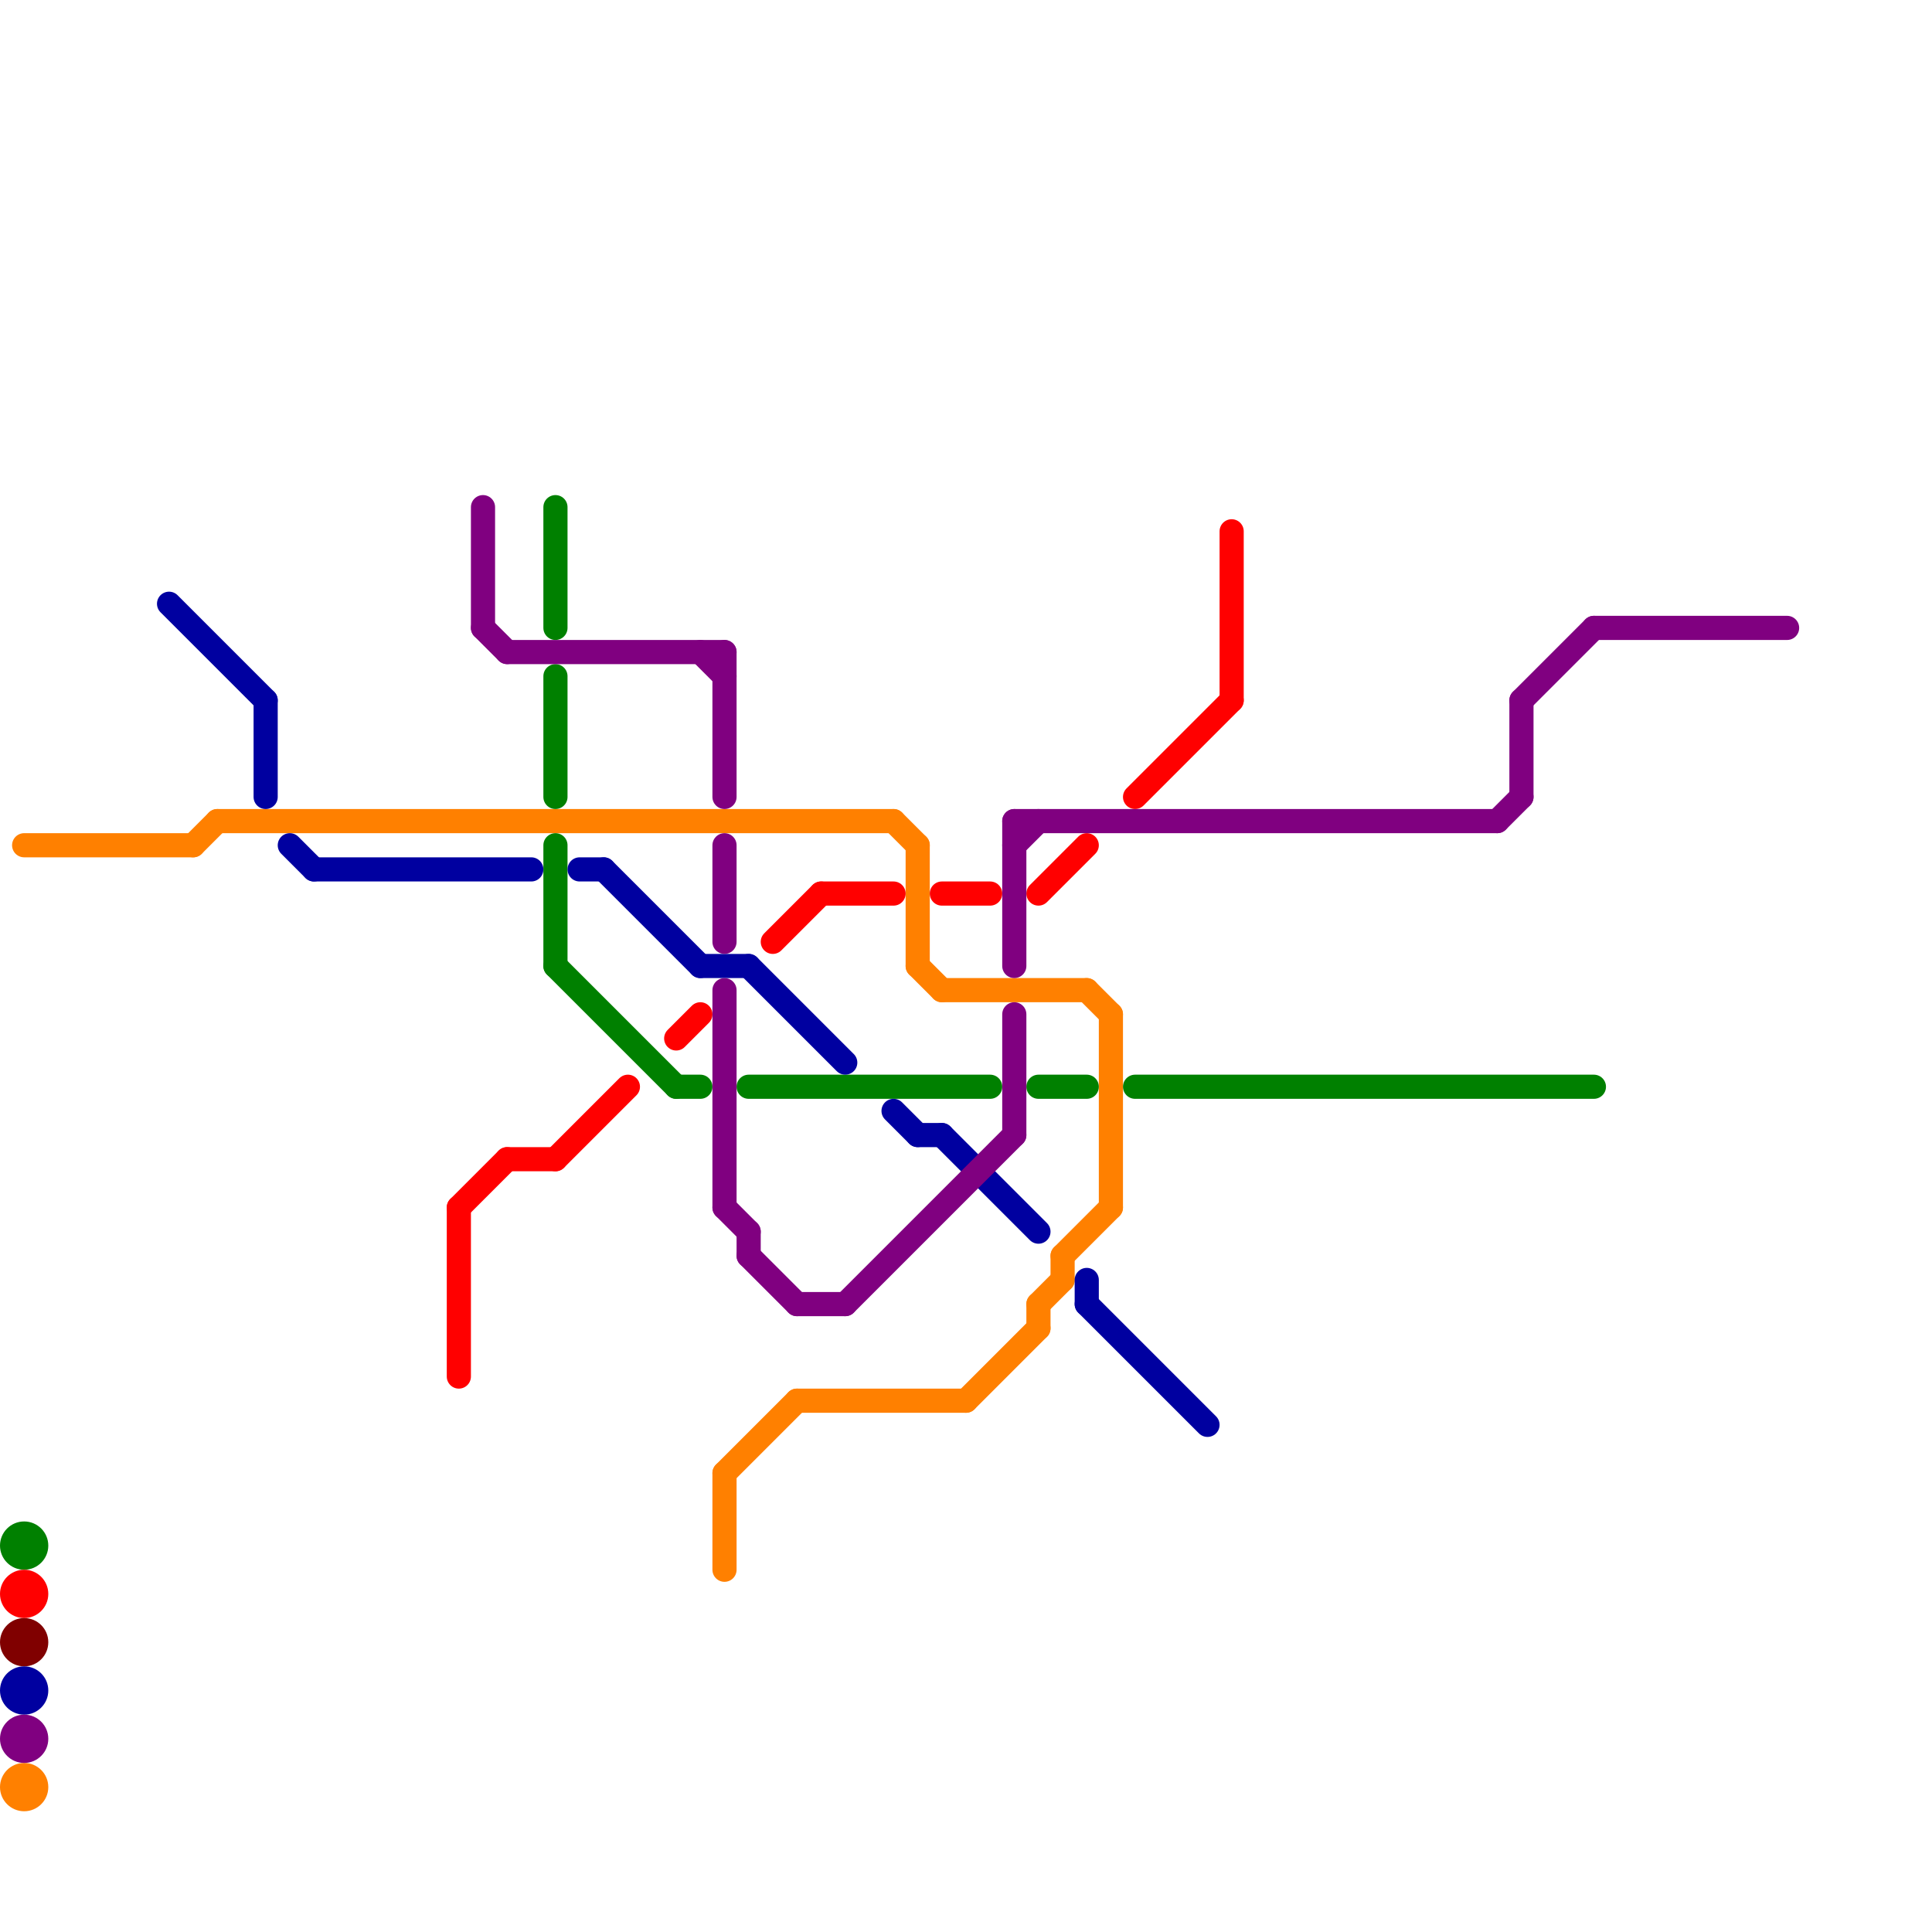 
<svg version="1.1" xmlns="http://www.w3.org/2000/svg" viewBox="0 0 80 80">
<style>text { font: 1px Helvetica; font-weight: 600; white-space: pre; dominant-baseline: central; } line { stroke-width: 1; fill: none; stroke-linecap: round; stroke-linejoin: round; } .c0 { stroke: #ff8000 } .c1 { stroke: #008000 } .c2 { stroke: #ff0000 } .c3 { stroke: #800000 } .c4 { stroke: #0000a0 } .c5 { stroke: #800080 }</style><defs><g id="wm-xf"><circle r="1.2" fill="#000"/><circle r="0.9" fill="#fff"/><circle r="0.6" fill="#000"/><circle r="0.3" fill="#fff"/></g><g id="wm"><circle r="0.6" fill="#000"/><circle r="0.3" fill="#fff"/></g></defs><line class="c0" x1="43" y1="54" x2="43" y2="55"/><line class="c0" x1="43" y1="54" x2="44" y2="53"/><line class="c0" x1="38" y1="35" x2="38" y2="40"/><line class="c0" x1="8" y1="35" x2="9" y2="34"/><line class="c0" x1="38" y1="40" x2="39" y2="41"/><line class="c0" x1="1" y1="35" x2="8" y2="35"/><line class="c0" x1="44" y1="52" x2="46" y2="50"/><line class="c0" x1="39" y1="41" x2="45" y2="41"/><line class="c0" x1="30" y1="61" x2="30" y2="65"/><line class="c0" x1="30" y1="61" x2="33" y2="58"/><line class="c0" x1="46" y1="42" x2="46" y2="50"/><line class="c0" x1="37" y1="34" x2="38" y2="35"/><line class="c0" x1="45" y1="41" x2="46" y2="42"/><line class="c0" x1="9" y1="34" x2="37" y2="34"/><line class="c0" x1="44" y1="52" x2="44" y2="53"/><line class="c0" x1="33" y1="58" x2="40" y2="58"/><line class="c0" x1="40" y1="58" x2="43" y2="55"/><circle cx="1" cy="74" r="1" fill="#ff8000" /><line class="c1" x1="47" y1="45" x2="66" y2="45"/><line class="c1" x1="23" y1="21" x2="23" y2="26"/><line class="c1" x1="23" y1="28" x2="23" y2="33"/><line class="c1" x1="43" y1="45" x2="45" y2="45"/><line class="c1" x1="23" y1="35" x2="23" y2="40"/><line class="c1" x1="23" y1="40" x2="28" y2="45"/><line class="c1" x1="31" y1="45" x2="41" y2="45"/><line class="c1" x1="28" y1="45" x2="29" y2="45"/><circle cx="1" cy="64" r="1" fill="#008000" /><line class="c2" x1="43" y1="37" x2="45" y2="35"/><line class="c2" x1="28" y1="43" x2="29" y2="42"/><line class="c2" x1="39" y1="37" x2="41" y2="37"/><line class="c2" x1="51" y1="22" x2="51" y2="29"/><line class="c2" x1="34" y1="37" x2="37" y2="37"/><line class="c2" x1="21" y1="48" x2="23" y2="48"/><line class="c2" x1="19" y1="50" x2="19" y2="57"/><line class="c2" x1="19" y1="50" x2="21" y2="48"/><line class="c2" x1="32" y1="39" x2="34" y2="37"/><line class="c2" x1="47" y1="33" x2="51" y2="29"/><line class="c2" x1="23" y1="48" x2="26" y2="45"/><circle cx="1" cy="66" r="1" fill="#ff0000" /><circle cx="1" cy="68" r="1" fill="#800000" /><line class="c4" x1="13" y1="36" x2="22" y2="36"/><line class="c4" x1="7" y1="25" x2="11" y2="29"/><line class="c4" x1="12" y1="35" x2="13" y2="36"/><line class="c4" x1="39" y1="47" x2="43" y2="51"/><line class="c4" x1="24" y1="36" x2="25" y2="36"/><line class="c4" x1="45" y1="54" x2="50" y2="59"/><line class="c4" x1="45" y1="53" x2="45" y2="54"/><line class="c4" x1="11" y1="29" x2="11" y2="33"/><line class="c4" x1="25" y1="36" x2="29" y2="40"/><line class="c4" x1="38" y1="47" x2="39" y2="47"/><line class="c4" x1="29" y1="40" x2="31" y2="40"/><line class="c4" x1="37" y1="46" x2="38" y2="47"/><line class="c4" x1="31" y1="40" x2="35" y2="44"/><circle cx="1" cy="70" r="1" fill="#0000a0" /><line class="c5" x1="21" y1="27" x2="30" y2="27"/><line class="c5" x1="20" y1="26" x2="21" y2="27"/><line class="c5" x1="62" y1="34" x2="63" y2="33"/><line class="c5" x1="42" y1="35" x2="43" y2="34"/><line class="c5" x1="30" y1="35" x2="30" y2="39"/><line class="c5" x1="31" y1="52" x2="33" y2="54"/><line class="c5" x1="42" y1="34" x2="62" y2="34"/><line class="c5" x1="30" y1="50" x2="31" y2="51"/><line class="c5" x1="63" y1="29" x2="66" y2="26"/><line class="c5" x1="20" y1="21" x2="20" y2="26"/><line class="c5" x1="29" y1="27" x2="30" y2="28"/><line class="c5" x1="63" y1="29" x2="63" y2="33"/><line class="c5" x1="30" y1="27" x2="30" y2="33"/><line class="c5" x1="42" y1="34" x2="42" y2="40"/><line class="c5" x1="33" y1="54" x2="35" y2="54"/><line class="c5" x1="31" y1="51" x2="31" y2="52"/><line class="c5" x1="66" y1="26" x2="74" y2="26"/><line class="c5" x1="42" y1="42" x2="42" y2="47"/><line class="c5" x1="35" y1="54" x2="42" y2="47"/><line class="c5" x1="30" y1="41" x2="30" y2="50"/><circle cx="1" cy="72" r="1" fill="#800080" />
</svg>
